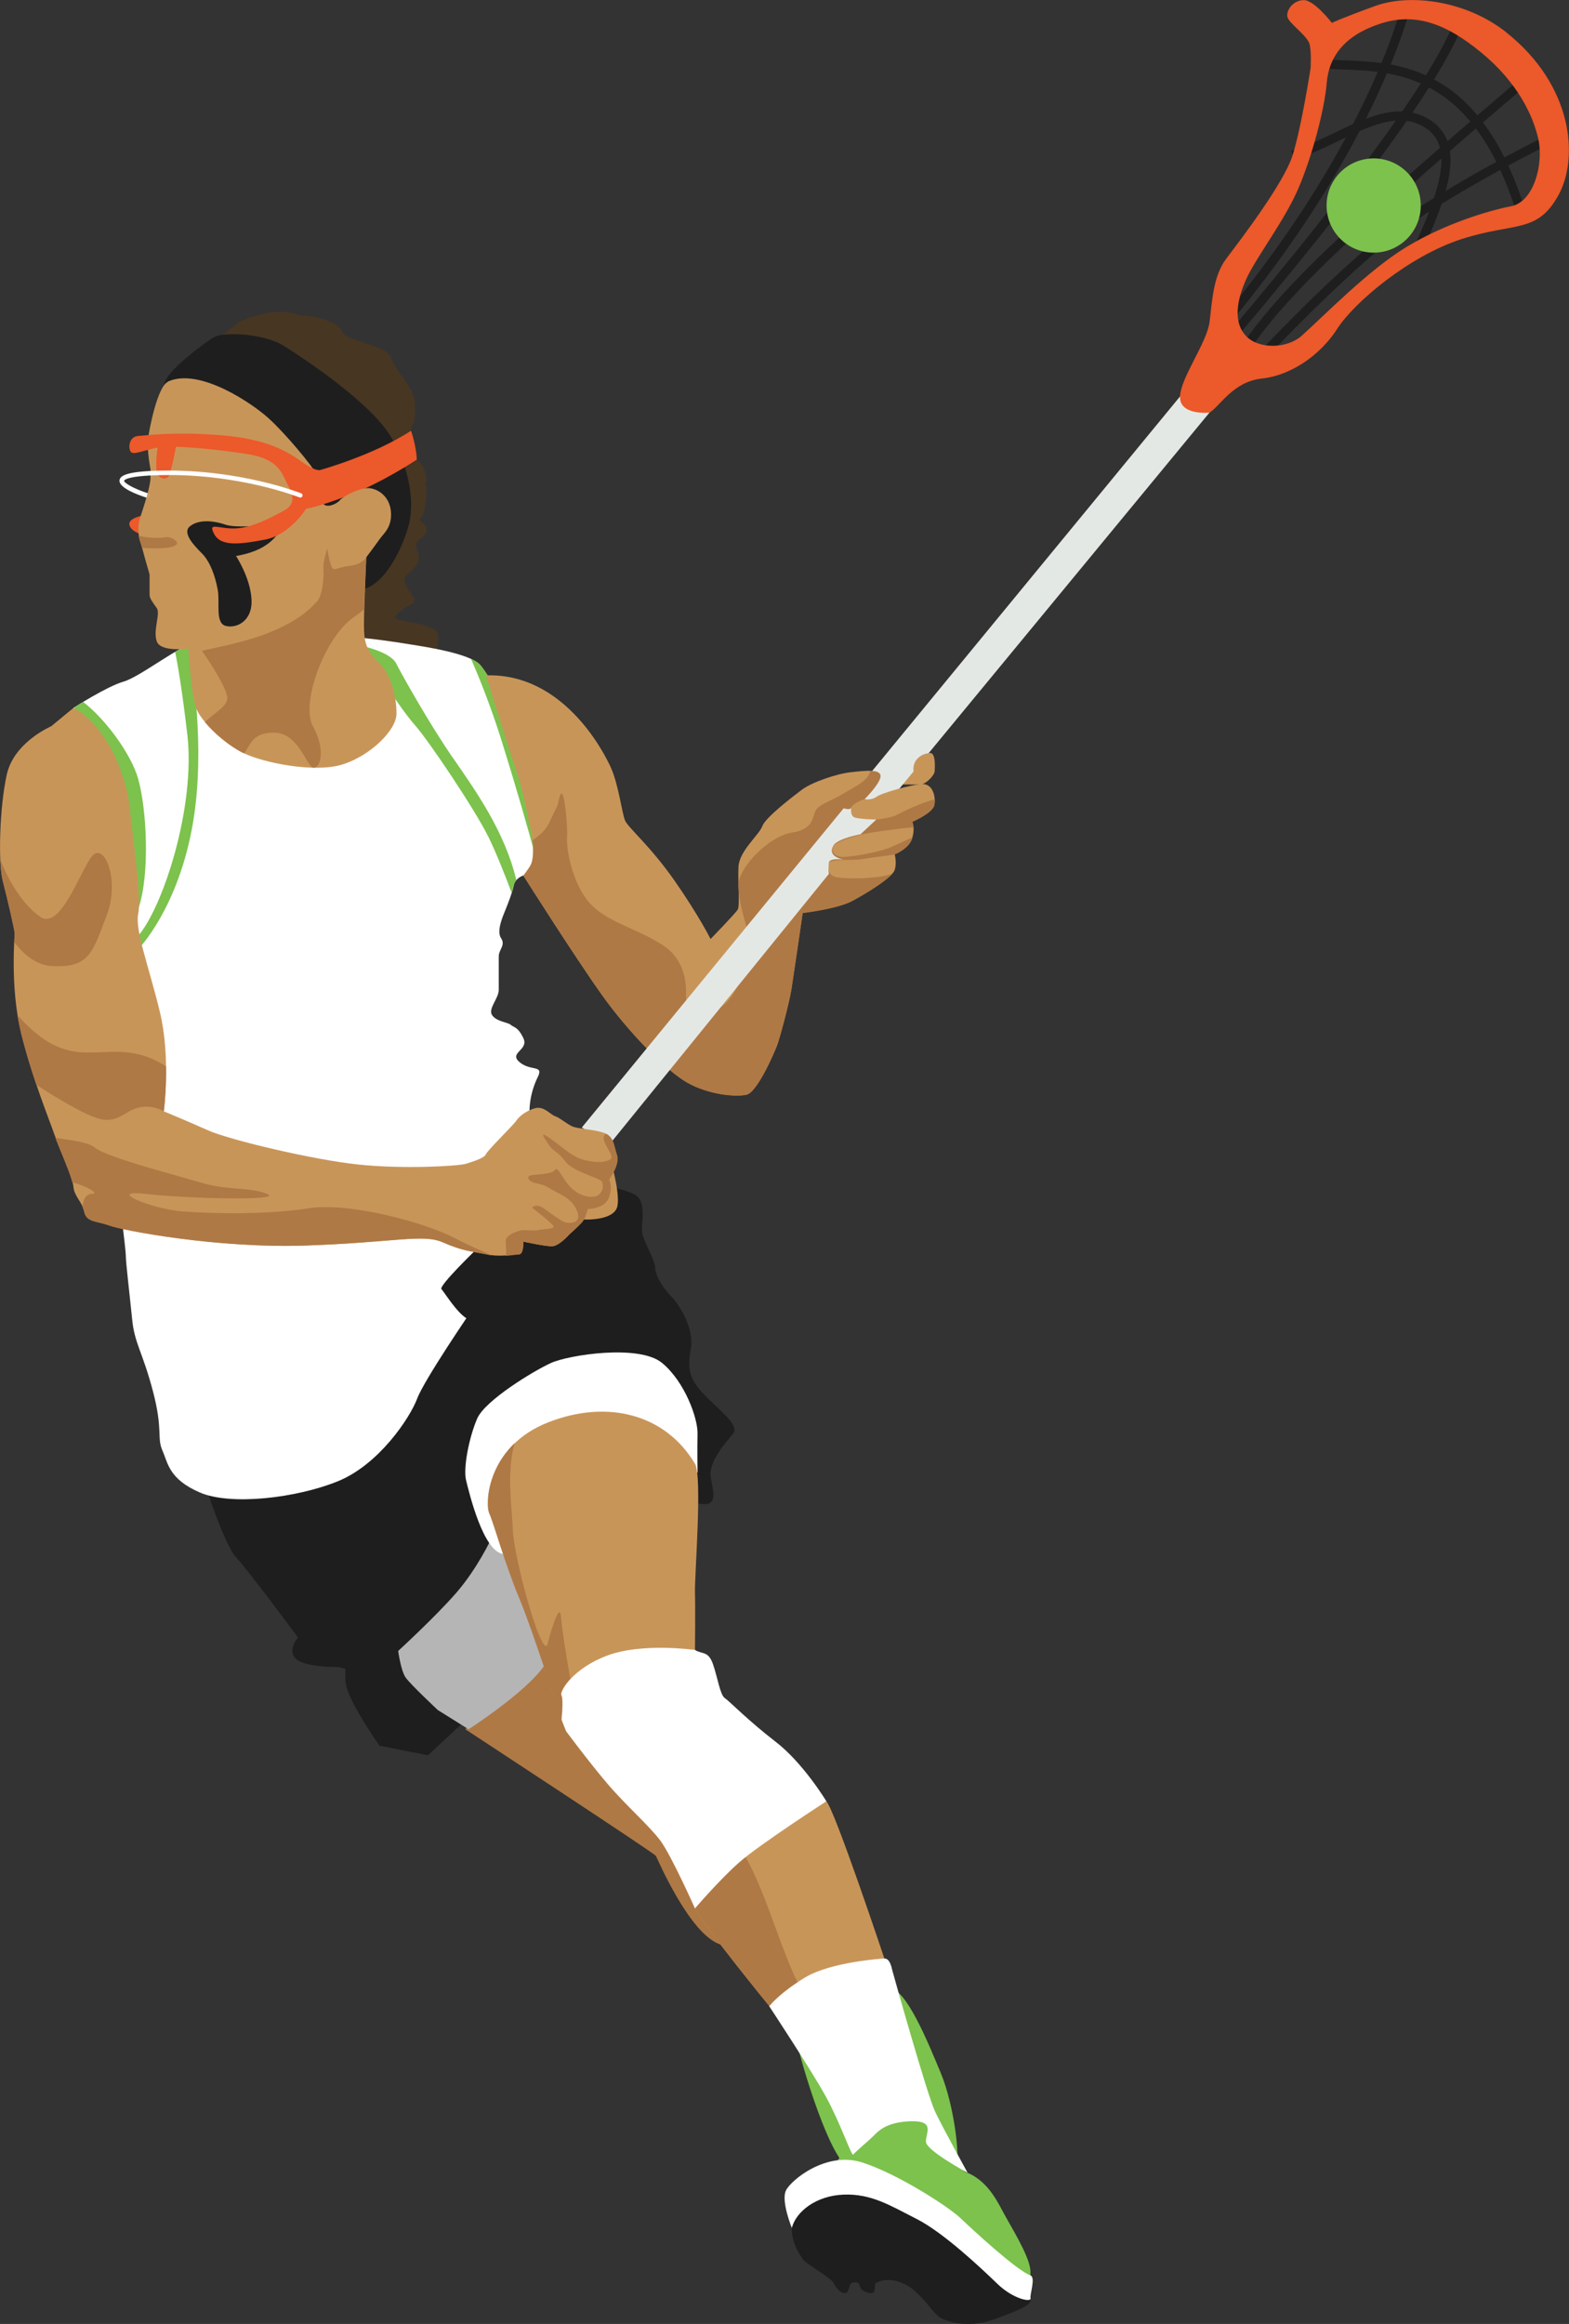 <?xml version="1.0" encoding="UTF-8"?>
<svg id="Layer_2" data-name="Layer 2" xmlns="http://www.w3.org/2000/svg" viewBox="0 0 139.93 207.15">
  <rect x="0" y="0" width="139.93" height="207.15" fill="#333333" stroke="none"/>
  <defs>
    <style>
      .cls-1 {
        fill: #473622;
      }

      .cls-1, .cls-2, .cls-3, .cls-4, .cls-5, .cls-6, .cls-7, .cls-8, .cls-9 {
        stroke-width: 0px;
      }

      .cls-2 {
        fill: #1e1e1e;
      }

      .cls-3 {
        fill: #c89559;
      }

      .cls-4 {
        fill: #af7945;
      }

      .cls-5 {
        fill: #b5b5b6;
      }

      .cls-6 {
        fill: #7cc24d;
      }

      .cls-7 {
        fill: #fff;
      }

      .cls-8 {
        fill: #e4e8e5;
      }

      .cls-9 {
        fill: #ec592a;
      }
    </style>
  </defs>
  <g id="Layer_1-2" data-name="Layer 1">
    <g>
      <g>
        <path class="cls-2" d="M37.4,149.87c-.38.59-1.27,1.7-1.2,1.98s.14,3.11-.35,2.76c-.5-.35-.92-2.76-1.77-3.68-.85-.92-2.97-2.34-4.1-2.34-1.13,0-3.26-.14-3.75-.92-.5-.78.35-1.7.35-1.7,0,0-4.39-5.94-5.52-7.15s-3.18-7.57-3.11-7.78,31.18-26.56,31.18-26.56c0,0,6.26,1.34,7.46,1.99s.5,2.7.71,3.55c.21.85,1.13,2.34,1.13,2.97,0,.64.64,1.77,1.42,2.55.78.78,2.05,2.9,1.77,4.6-.28,1.7-.28,2.55.99,3.96,1.27,1.42,3.43,2.9,2.78,3.68-.65.78-2.1,2.41-2.02,3.68.09,1.27.96,2.97-1.14,2.55-2.1-.42-24.81,15.85-24.81,15.85Z"/>
        <path class="cls-2" d="M58.34,116.75c-2.3-.14-8.56,3.47-11.15,4.46-2.58.99-8.32,5.24-9.24,6.23s1.63.21,1.84,0-3.49,3.4-4.29,4.6-2.36,1.63-2.85,4.67c-.5,3.04-2.26,11.75-1.77,13.59.5,1.84,2.97,5.31,2.97,5.31l4.32.85s22.76-21.17,23.42-22.33,1.63-.95,1.42-2.09.99-3.61,1.34-4.39-.71-.27-1.7-1.83c-.99-1.56-1.7-1.92-1.84-2.7-.14-.78.57-2.69.07-4.25-.5-1.56-1.34-2.05-2.55-2.12Z"/>
        <path class="cls-6" d="M70.89,181.08c.11,1.45,2.88,10.85,4.62,11.98,1.75,1.13,9.23.48,9.71,0,.48-.48-.13-5.43-1.31-8.26-1.18-2.83-3.11-7.6-4.67-7.64s-2.03,0-2.03,0l-6.32,3.92Z"/>
        <path class="cls-4" d="M41.5,154.14s16.85,11.04,16.99,11.28c.14.24,3.01,7.02,5.75,7.9,2.74.88-.37-14.64-.37-14.64l-8.78-6.04-5.82-7.52-7.77,9.03Z"/>
        <path class="cls-5" d="M43.81,137.16s-1.23,2.64-3.11,4.81c-1.89,2.17-5.19,5.19-5.19,5.19,0,0,.24,1.75.66,2.36.42.61,2.88,2.91,2.88,2.91l2.74,1.71s5.95-3.82,7.08-6.23c1.13-2.41-1.89-7.93-1.89-7.93l-3.16-2.83Z"/>
        <path class="cls-2" d="M91.9,204.86c.13.58-.63.9-2.99,1.79-2.36.9-4.15.38-4.95,0s-1.79-2.41-3.4-3.11-2.45,0-2.5,0,.05.8-.28.85-1.04-.19-1.09-.61-.52-.38-.75-.28-.19.94-.61.9-.75-.42-.99-.9-2.45-1.7-2.74-2.12-.99-1.42-.99-2.78c0-1.37,3.73-4.06,3.73-4.06l5.71,1.18,5.71,4.1s5.83,3.63,6.15,5.05Z"/>
        <path class="cls-6" d="M86.3,193.68c1.55.66,2.41,2.05,3.11,3.4.71,1.34,2.34,3.89,2.48,5.24.14,1.34-.78.5-1.84,0-1.06-.5-4.03-3.68-5.1-4.67s-3.89-2.48-5.31-3.11c-1.42-.64-1.7-1.27-3.4-1.7-1.7-.42-1.7,0-1.7,0l3.82-5.94,4.85,1.63s1.59,4.53,3.07,5.17Z"/>
        <path class="cls-7" d="M78.87,174.57c.5,0,.64.78.71,1.06s3.11,11.11,3.82,12.6c.71,1.49,2.9,5.45,2.9,5.45,0,0-3.68-1.98-3.72-2.76s.88-1.91-1.38-1.84-2.97.99-3.33,1.34c-.35.35-1.63,1.42-1.77,1.63s-1.13-2.76-2.41-5.1c-1.27-2.34-5.1-8.14-5.1-8.14l2.9-4.74,7.36.5Z"/>
        <path class="cls-3" d="M73.7,160.56c.78.85,5.17,14.01,5.17,14.01,0,0-4.74.28-7.08,1.7-2.34,1.42-3.18,2.55-3.18,2.55,0,0-6.03-7.4-6.63-8.7-.6-1.31,4.86-8.56,4.86-8.56l6.86-.99Z"/>
        <path class="cls-4" d="M61.98,170.11c.6,1.31,6.63,8.7,6.63,8.7,0,0,.69-.92,2.52-2.13-1.87-3.7-3.68-11.15-5.99-12.77-1.55,2.24-3.54,5.38-3.16,6.2Z"/>
        <path class="cls-7" d="M61.98,147.07c.61.4,1.18.05,1.6,1.25s.64,2.76,1.06,3.04,2.05,1.98,4.53,3.89c2.48,1.91,4.53,5.31,4.53,5.31,0,0-6.02,3.89-7.78,5.45-1.77,1.56-3.94,4.1-3.94,4.1,0,0-2.08-4.67-3.07-6.02-.99-1.34-3.11-3.18-4.74-5.1-1.63-1.91-3.68-4.67-3.68-4.67-.21-.5-.41-1.04-.41-1.04l-.58-5.26,10.66-4.53,1.82,3.56Z"/>
        <path class="cls-7" d="M62.21,131.26s-.03-2.12,0-3.47c.03-1.34-1.11-4.6-3.16-6.3-2.05-1.7-8.35-.71-9.91,0-1.56.71-5.87,3.33-6.58,4.95-.71,1.63-1.27,4.39-.99,5.52.28,1.13,1.52,6.33,3.31,6.56,1.79.23,17.33-7.27,17.33-7.27Z"/>
        <path class="cls-1" d="M19.35,30.41c.39-.55,1.63-1.34,1.77-1.56s2.12-.99,3.61-1.06c1.49-.07,1.27.28,2.48.35s2.34.49,2.97.95-.14.68,1.84,1.31c1.98.64,2.62.85,2.9,1.56.28.71.5.96,1.06,1.75s.92,1.43.99,1.93.07,1.34,0,1.77-.48.57-.31,1.77c.17,1.2.31,1.72.73,1.99.42.27.71,1.41.64,1.69l-.07.28s.09.35.08.92-.22,2.05-.58,2.19.73.42.58,1.06-.86.78-.93,1.2.57,1.06,0,1.91c-.57.85-1.34.78-.92,1.7.42.92,1.22,1.42.47,1.77-.75.35-1.67,1.06-1.32,1.27s1.75.28,2.72.64c.96.35,1.03.64,1.03.99,0,.35-.28,1.84-.28,1.84h-9.59s-12.84-16-12.84-16l2.97-12.24Z"/>
        <path class="cls-7" d="M31.38,56.81c1.12,0,3.98.42,5.28.64,1.3.21,5.12.78,6.11,1.77s4.18,7.31,4.39,7.9c.21.59,1.77,9.44,1.7,9.72s-2.19,1.2-2.19,1.2c0,0-.71.21-.85.88-.14.67-.47,1.5-.73,2.15s-.83,1.92-.4,2.56c.42.64-.21.99-.21,1.63v2.97c0,.78-.98,1.68-.59,2.26s1.44.64,1.66.86.64.14,1.13,1.2c.5,1.06-1.34,1.27-.35,2.12.99.85,2.19.21,1.63,1.34-.57,1.13-.99,2.9-.57,4.46.42,1.56-5.24,16.21-5.24,16.21,0,0-4.32,6.3-4.95,8-.64,1.7-3.4,5.87-7.08,7.36-3.68,1.49-9.55,2.19-12.31.99-2.76-1.2-2.83-2.62-3.33-3.75-.5-1.13.07-1.84-.85-5.31-.92-3.47-1.63-4.23-1.84-6.33-.21-2.1-.57-5.1-.57-5.72s-.78-6.64-.78-6.64l-3.89-42.18s2.97-1.91,4.46-2.34c1.49-.42,5.24-3.4,6.44-3.47s13.94-.5,13.94-.5Z"/>
        <path class="cls-6" d="M12.32,81.08c1.11-3.26.73-9.12,0-11.67-.63-2.21-2.92-5.32-4.9-6.84-.38.23-.66.41-.8.49l.73,8.98h0s3.85,12.31,4.96,9.05Z"/>
        <path class="cls-6" d="M12.32,83.42v1.2s3.63-3.68,4.91-11.39c1.11-6.72-.11-13.97-.44-15.73-.34.14-.73.36-1.17.61.24,1.17.63,3.46,1.09,7.4.73,6.37-2.14,15.29-4.38,17.9Z"/>
        <path class="cls-6" d="M40.4,67.57c-2.05-2.97-4.49-7.29-5.06-8.42-.57-1.13-3.4-1.65-3.4-1.65l1.2,1.65s2.6,4.07,3.86,5.48c1.26,1.42,5.41,7.61,6.58,10.01.76,1.56,1.57,3.66,2.05,4.94.07-.23.14-.45.18-.66.04-.19.13-.35.24-.47h0c-1.04-4.34-3.6-7.92-5.65-10.89Z"/>
        <path class="cls-6" d="M47.66,76.03c.19.75.38-1.23.54-3.49-.43-2.46-.92-5.11-1.03-5.42-.21-.59-3.4-6.91-4.39-7.9-.18-.18-.44-.34-.77-.49.49,1.12,1.7,4,2.71,7.25,1.31,4.18,2.55,8.49,2.94,10.05Z"/>
        <path class="cls-2" d="M42.55,111.3s-3.46,3.33-3.18,3.61,1.98,3.11,2.83,2.69c.85-.42,5.73-7.57,5.73-7.57l-5.39,1.27Z"/>
        <path class="cls-3" d="M51.5,108.68c.97.08,3.33.08,3.57-1.2.23-1.27-.64-4.16-.64-4.16l-2.93,5.36Z"/>
        <path class="cls-2" d="M110.32,28.04l-.63-.51C121.94,12.59,124.87.92,124.9.81l.79.19c-.03.12-3,11.95-15.37,27.04Z"/>
        <path class="cls-2" d="M110.32,30.05l-.62-.52c11.53-13.65,18.49-23.31,20.12-27.95l.76.27c-1.69,4.79-8.5,14.28-20.27,28.2Z"/>
        <path class="cls-2" d="M110.74,32.47l-.75-.3c.06-.15,1.57-3.86,10.5-11.95,8.87-8.03,15.52-13.54,15.58-13.6l.52.62c-.07.05-6.7,5.56-15.56,13.58-8.74,7.91-10.28,11.61-10.29,11.64Z"/>
        <path class="cls-2" d="M112.29,32.6l-.6-.55c.09-.1,9.31-10.12,15.56-14.01,6.23-3.87,11.13-6.16,11.18-6.19l.34.73s-4.91,2.29-11.09,6.14c-6.16,3.83-15.3,13.77-15.39,13.87Z"/>
        <path class="cls-2" d="M127.08,21.83l-.74-.34c2.01-4.39,2.6-6.97,1.97-8.65-.29-.78-.87-1.36-1.77-1.76-2.1-.95-4.55.23-7.14,1.47-1.31.63-2.65,1.28-4,1.66l-.22-.78c1.28-.37,2.6-1,3.87-1.61,2.64-1.27,5.38-2.58,7.83-1.48,1.09.49,1.83,1.24,2.2,2.22.71,1.89.11,4.66-1.99,9.27Z"/>
        <path class="cls-2" d="M135.1,18.51c-3.86-11.88-10.68-12.14-15.2-12.31-.58-.02-1.12-.04-1.62-.09l.07-.81c.48.04,1.01.06,1.58.08,4.74.18,11.9.45,15.94,12.87l-.77.25Z"/>
        <path class="cls-3" d="M82.82,67.14c.65-.22.56,1.18.54,1.59s-.79,1.13-1.17,1.18-2.48,0-2.48,0c0,0,.72-1.97,3.1-2.76Z"/>
        <path class="cls-8" d="M80.2,70.31l27.68-33.55s-.42-1.13-1.46-1.42-1.18,0-1.18,0l-27.89,33.91-1.1,2.39,1.01.59,2.94-1.93Z"/>
        <path class="cls-9" d="M14.16,45.82c-1.42,0-2.76.36-2.62.97.14.61,1.27,1.12,2.62.92s0-1.88,0-1.88Z"/>
        <path class="cls-2" d="M14.66,34.29c-.05-1.04,3.56-3.73,4.41-4.23s4.46-.35,6.26.78c1.8,1.13,7.68,5.02,9.52,8.07,1.84,3.04,2.05,6.09,1.63,7.78s-1.98,5.45-4.25,5.87c-2.26.42-17.57-18.28-17.57-18.28Z"/>
        <path class="cls-3" d="M14.96,34.02c2.79-1.29,7.5,1.91,8.99,3.26,1.49,1.34,3.96,4.32,4.25,4.95s.28,2.48.71,2.76,1.2-.14,1.42-.42c.21-.28,1.7-1.06,2.48-1.06s1.91.64,2.05,2.05c.14,1.42-.64,1.98-.99,2.48s-1.2,1.63-1.2,1.63c0,0-.21,4.6-.21,5.94,0,1.34.07,2.26,1.27,3.4,1.2,1.13,1.63,3.11,1.63,4.6s-2.34,3.75-4.81,4.53c-2.48.78-7.01-.14-8.78-.99-1.77-.85-3.75-2.76-4.25-3.96-.5-1.2-.71-5.38-.71-5.38,0,0-2.48.35-2.83-.64-.35-.99.35-2.48,0-2.97-.35-.5-.64-.85-.64-1.2,0-.35,0-1.79,0-1.79l-.42-1.47s-.28-1.06-.42-1.49-.28-1.27,0-2.12c.28-.85.92-2.76.92-3.54v-.78h0s-.35-1.77-.21-2.76c.14-.99.85-4.6,1.77-5.02Z"/>
        <path class="cls-4" d="M27.91,64.74c-1.13-2.05,1.06-7.93,3.61-9.7.32-.22.63-.46.95-.72.06-1.87.19-4.66.19-4.66,0,0-.28.64-1.49.78-1.2.14-1.42.57-1.63,0-.21-.57-.35-1.56-.35-1.56,0,0-.42,1.28-.35,1.84.07.56-.07,2.4-.57,2.9-.5.5-1.34,1.49-3.75,2.55-2.41,1.06-5.34,1.55-6.51,1.84,0,0,2.19,3.11,2.26,4.18.05.8-1.36,1.47-1.99,2.18.86,1.04,2.22,2.17,3.47,2.78.5-.42.57-1.91,2.76-1.84,2.17.07,2.83,3.07,3.45,3.12.02,0,.03,0,.05,0,.61-.06,1.02-1.66-.1-3.69Z"/>
        <path class="cls-2" d="M25.33,46.6c-.6,1.37-1.63,2.5-4.28,2.96,0,0,1.27,1.91,1.38,3.86.11,1.95-1.34,2.62-2.3,2.37s-.5-2.04-.71-3.21c-.21-1.17-.67-2.52-1.42-3.26-.74-.74-1.77-1.84-1.06-2.41s1.91-.57,3.18-.14c1.27.42,5.2-.16,5.2-.16Z"/>
        <path class="cls-9" d="M36.66,38.41s.46,1.27.51,2.56c0,0-3.06,2.04-6.04,3.17-2.97,1.13-3.82,1.2-3.82,1.2,0,0-1.45,2.34-3.68,2.76-2.23.42-3.93.64-4.53-.5-.6-1.13.39-.43,1.92-.5,1.52-.07,3.25-1.02,4.31-1.59,1.06-.57.82-1.38.33-2.3s-.72-2.26-3.51-2.72c-2.8-.46-6.32-.74-7.49-.67-1.17.07-2.53.71-2.9.53-.37-.18-.34-1.43.56-1.49s3.17-.39,7.31-.07c4.14.32,5.98,1.44,7.25,2.35,1.27.91,1.66.76,1.66.76,0,0,4.76-1.31,8.11-3.5Z"/>
        <path class="cls-3" d="M31.13,44.15c.49-.19.99-.4,1.47-.63-.64.08-1.57.52-2.03.83.18-.07.36-.13.56-.21Z"/>
        <path class="cls-9" d="M15.69,39.83s-.42,2.31-.66,2.64-1.04.28-1.09-.75c-.05-1.04.19-2.24.19-2.24,0,0,1.68-.28,1.56.36Z"/>
        <path class="cls-7" d="M13.1,44.35s-.04,0-.06,0c-.75-.24-2.48-.87-2.38-1.55.06-.38.54-.79,3.71-.85,7.04-.14,12.43,2,12.49,2.02.1.04.15.16.11.26-.04.1-.16.15-.26.11-.05-.02-5.38-2.14-12.33-1.99-3.21.06-3.31.48-3.31.5-.03.19.88.72,2.1,1.11.11.03.17.15.13.25-.03.09-.11.14-.19.14Z"/>
        <path class="cls-3" d="M13.3,44.21c.03-.11-.02-.22-.13-.25,0,0,0,0,0,0-.03.13-.07.26-.11.39.02,0,.04,0,.05,0,.09,0,.17-.05.19-.14Z"/>
        <path class="cls-3" d="M43.34,60.21s1.91,6.18,2.62,8.22c.71,2.04,1.13,4.45,1.42,5.79.28,1.34.14,2.41,0,2.76-.14.35-.71,1.06-.71,1.06,0,0,4.53,7.15,6.94,10.54,2.41,3.4,5.8,6.86,7.71,7.93,1.91,1.06,4.25,1.27,5.24,1.06.99-.21,2.55-3.89,2.76-4.46s1.06-3.68,1.27-5.02c.21-1.34.99-6.72.99-6.72,0,0,3.04-.35,4.39-1.06,1.34-.71,3.61-2.12,3.82-2.76s0-1.42,0-1.42c0,0,1.27-.5,1.56-1.42s0-1.49,0-1.49c0,0,1.84-.78,1.98-1.49.14-.71-.14-1.91-1.13-1.84-.99.07-3.54.78-4.03,1.13s-1.06.21-1.06.21c0,0,1.42-1.42,1.42-2.05s-1.27-.5-2.62-.35c-1.34.14-3.54.92-4.39,1.56-.85.64-3.26,2.48-3.54,3.26-.28.78-2.05,2.19-2.12,3.61-.07,1.42.14,3.47-.07,3.82s-2.42,2.62-2.42,2.62c0,0-1.02-2.05-3.19-5.17-2.17-3.11-4.15-4.74-4.43-5.38s-.57-3.16-1.27-4.73c-.71-1.57-4.32-8.43-11.11-8.22Z"/>
        <path class="cls-4" d="M83.33,71.74c.03-.14.04-.31.03-.48-1.1.22-3.16,1.24-3.43,1.4-.35.21-3.26.85-3.96,0-.71-.85,1.13-1.42,1.13-1.42,0,0,1.42-1.42,1.42-2.05,0-.34-.36-.46-.9-.47-.24.92-1.27,1.32-2.36,1.99-1.2.74-2.26.96-2.55,1.6s-.21,1.63-2.12,1.91c-1.91.28-4.74,3.04-4.74,4.71,0,1.66.92,4.14.99,4.78.07.64-.57,5.31-3.11,6.37-2.55,1.06-2.55-.71-2.55-1.27s.21-3.11-2.12-4.6c-2.34-1.49-4.81-1.98-6.37-3.61-1.56-1.63-2.19-4.74-2.12-5.94.07-1.2-.21-3.61-.42-3.89-.21-.28-.42.99-.42.99l-.78,1.63c-.3.62-.87,1.12-1.45,1.5.13,1.03.01,1.82-.11,2.11-.14.35-.71,1.06-.71,1.06,0,0,4.53,7.15,6.94,10.54,2.41,3.4,5.8,6.86,7.71,7.93,1.91,1.06,4.25,1.27,5.24,1.06.99-.21,2.55-3.89,2.76-4.46.21-.57,1.06-3.68,1.27-5.02.21-1.34.99-6.72.99-6.72,0,0,3.04-.35,4.39-1.06,1.16-.61,3.01-1.75,3.62-2.46-1.38.52-4.11.46-4.9.34-.92-.14-.85-.85-.78-1.27.07-.42,2.05-.21,2.9-.35.85-.14,2.97-.42,2.97-.42,0,0,1.27-.5,1.56-1.42.01-.04.02-.07.02-.1-.57.22-1.25.57-1.79.81-1.13.5-3.26.85-4.25.92-.99.07-1.27-.64-.99-.99.28-.35,1.34-.71,2.41-.99.88-.23,3.76-.57,4.71-.67-.03-.29-.11-.46-.11-.46,0,0,1.84-.78,1.98-1.49Z"/>
        <path class="cls-8" d="M75.24,72.05s.52.16.63,0-.15.67.4.83,1.88.17,1.88.17l-1.4,1.31s-2.03.38-2.41.99-.05,1.08.9,1.27c0,0-1.29-.18-1.32.29s-.05.52,0,.99l-19.34,23.83s-1.93-.75-2.31-.99l-.38-.24,23.35-28.45Z"/>
        <path class="cls-3" d="M82.82,67.14c-.69.05-1.66.71-1.27,1.94.39,1.23,1.27-1.94,1.27-1.94Z"/>
        <path class="cls-9" d="M134.35,2.89c-3.58-2.84-8.59-3.49-11.7-2.36-3.11,1.13-3.87,1.51-3.87,1.51,0,0-1.6-2.09-2.55-2.03-.94.05-1.51.9-1.42,1.47.09.57,1.79,1.7,1.98,2.45.19.75.09,2.17.09,2.17,0,0-.8,5.19-1.6,7.74s-4.81,7.74-5.94,9.25c-1.13,1.51-1.23,3.68-1.46,5.57s-2.59,5-2.64,6.7c-.05,1.7,2.64,1.42,2.64,1.42.99-.66,2.12-2.77,4.67-3.04,2.55-.27,5.19-2.06,6.7-4.42,1.51-2.36,6.42-6.51,11.13-8.02,4.72-1.51,6.7-.47,8.59-3.87,1.89-3.4,1.27-9.86-4.62-14.53ZM134.73,18.39c-2.08.41-5.94,1.58-9.34,3.65-3.4,2.08-7.27,6.07-9.29,7.88-1.32,1.18-3.87,1.23-5,0-1.13-1.23-.8-3.16.05-5.05.85-1.89,3.4-5.19,4.62-8.02,1.23-2.83,2.36-7.08,2.55-9.44.19-2.36,1.6-4.25,4.72-5.28,3.11-1.04,5.85-.09,9.06,2.55,3.21,2.64,4.62,5.57,5.1,7.74.47,2.17-.38,5.57-2.45,5.97Z"/>
        <circle class="cls-6" cx="122.51" cy="18.32" r="4.2"/>
        <path class="cls-3" d="M6.54,63.11l-1.98,1.63s-3.33,1.42-3.96,4.32c-.64,2.9-.78,7.86-.35,9.48s1.06,4.41,1.06,4.65c0,.23-.42,4.83.57,8.87.99,4.03,2.48,7.64,2.97,9.06.5,1.42,1.63,3.82,1.7,4.67s.78,1.34.99,2.26,1.13.78,2.26,1.2,9.62,2.05,17.55,1.77c7.93-.28,10.4-1.06,12.17-.28,1.77.78,2.48.78,3.82,1.06s2.41,0,2.9,0,.42-1.13.42-1.13c0,0,1.91.42,2.55.42s1.56-1.06,1.56-1.06c0,0,.73-.64,1.11-1.06.38-.42.52-1.2.52-1.2,0,0,1.56,0,1.91-1.06.35-1.06,0-1.56,0-1.56,0,0,.99-1.34.71-2.19-.28-.85-.28-1.56-.99-1.91s-2.48-.42-2.97-.64c-.5-.21-1.13-.78-1.56-.92-.42-.14-.99-.92-1.77-.71s-1.42.71-1.7,1.13-2.55,2.62-2.69,2.97c-.14.35-1.13.64-1.77.85s-5.59.5-9.62.07c-4.03-.42-11.46-2.19-13.38-3.04-1.91-.85-3.96-1.7-3.96-1.7,0,0,.64-4.74-.35-8.85-.99-4.1-2.24-7.29-1.93-8.78.3-1.49-.54-7.07-.76-9.41-.21-2.34-1.7-7.08-5.02-8.92Z"/>
        <path class="cls-4" d="M4.65,86.11c3.43.21,3.66-1.42,4.87-4.53,1.2-3.11-.21-6.51-1.27-5.31-1.06,1.2-2.83,6.72-4.67,5.45-1.32-.91-2.71-2.88-3.55-5.12.03.82.11,1.5.22,1.94.42,1.63,1.06,4.41,1.06,4.65,0,.05-.02.34-.04.79.84,1.11,1.96,2.05,3.39,2.14Z"/>
        <path class="cls-4" d="M11.5,99.08c1.63-.97,3.11-.02,3.11-.02,0,0,.23-1.73.2-4-3.07-2.05-5.74-.99-7.98-1.3-2.2-.31-3.71-1.56-5.27-3.26.08.52.19,1.05.31,1.56.41,1.66.9,3.24,1.37,4.63.94.63,2,1.28,3.09,1.88,3.02,1.68,3.54,1.49,5.17.51Z"/>
        <path class="cls-4" d="M27.53,107.7c-3.63.57-8.4.5-11.23.28-2.83-.21-6.94-1.98-3.33-1.56,3.61.42,12.46.64,10.85,0-1.6-.64-3.42-.28-5.83-.99-2.41-.71-8.42-2.26-9.48-3.11-.7-.56-2.26-.69-3.57-.9.46,1.24,1.27,3.01,1.51,3.98,1.2.29,2.53,1.02,1.71,1.02-.51,0-.77.53-.79,1.21.06.13.11.27.14.42.21.92,1.13.78,2.26,1.2,1.13.42,9.62,2.05,17.55,1.77,7.93-.28,10.4-1.06,12.17-.28,1.77.78,2.48.78,3.82,1.06.19.04.36.07.54.09-.73-.33-1.85-.78-3.23-1.5-2.69-1.42-9.48-3.26-13.12-2.69Z"/>
        <path class="cls-4" d="M46.67,110.67s1.91.42,2.55.42,1.56-1.06,1.56-1.06c0,0,.73-.64,1.11-1.06.38-.42.52-1.2.52-1.2,0,0,1.56,0,1.91-1.06.35-1.06,0-1.56,0-1.56,0,0,.99-1.34.71-2.19-.28-.84-.28-1.55-.98-1.9-.79.45.89,1.96.39,2.27-.59.37-1.6.29-2.55,0-.94-.29-1.84-1.17-2.88-1.9s-.42.07-.05.64c.38.57.8.57,1.46,1.46.66.9,2.93,1.42,3.21,1.75.28.33.14,1.32-.71,1.39-.85.07-1.7-.4-2.26-1.1-.57-.71-.94-1.65-1.18-1.27s-1.79.38-2.17.47-.19.52.33.66c.52.14.85.14,1.51.57.66.42,1.84.75,2.31,1.93.47,1.18-.66,1.09-.99,1.04-.33-.05-1.32-.8-1.98-1.27-.66-.47-1.13-.09-.99,0,.14.09,1.6,1.23,1.84,1.56.24.33-.99.28-1.32.38s-.99,0-1.34,0-1.58.42-1.58.94c0,.42.06.66.03,1.36.49-.04.88-.11,1.12-.11.5,0,.42-1.13.42-1.13Z"/>
        <path class="cls-3" d="M61.98,130.46c.68,1.13-.05,10.07,0,11.51.04,1.37,0,5.1,0,5.1,0,0-4.62-.66-7.74.47-3.11,1.13-4.36,3.21-4.16,3.59s0,2.17,0,2.17c0,0-2.54-7.93-3.76-10.85-1.23-2.93-2.21-6.51-2.66-7.55-.45-1.04-.07-6.04,5.21-8.11,5.28-2.08,10.47-.75,13.11,3.68Z"/>
        <path class="cls-7" d="M91.88,202.81c.52.17-.05,1.67.03,2.05s-1.52.09-2.94-1.27c-1.42-1.37-4.81-4.58-7.22-5.8-2.41-1.23-4.06-2.26-6.51-2.17-2.45.09-4.25,1.51-4.62,2.97,0,0-.99-2.41-.52-3.35.47-.94,3.59-3.49,6.75-2.5,3.16.99,7.74,3.96,8.78,4.95,1.04.99,5.07,4.72,6.26,5.12Z"/>
        <path class="cls-4" d="M48.86,146.5c-.46,1.73-3.02-7.55-3.12-10.1-.06-1.74-.59-5.17.16-7.77-1.68,1.61-2.28,3.58-2.38,4.92,0,0,0,.02,0,.03,0,.11-.01.22-.01.32h0c0,.11,0,.2,0,.3,0,.02,0,.03,0,.05,0,.08.01.16.02.23,0,0,0,.01,0,.02.01.07.02.14.04.2,0,.01,0,.03.01.04.02.06.03.11.05.15,0,0,0,0,0,0,.23.52.58,1.67,1.04,3.07.06.17.12.35.18.53.1.32.21.64.33.97.08.24.16.47.25.71.27.76.56,1.54.87,2.27,1.23,2.93,3.76,10.85,3.76,10.85,0,0,.15-1.33.06-1.94-.02-.12-.05-.2-.06-.23-.01-.02-.02-.05-.02-.09,0-.02,0-.05,0-.07,0-.02,0-.03,0-.05,0-.05.03-.1.05-.15,0,0,0,0,0,0,.11-.28.36-.68.77-1.11-.38-2.24-.75-4.45-.81-5.41-.08-1.51-.76.54-1.21,2.26Z"/>
      </g>
      <path class="cls-4" d="M15.7,48.23c-.28-.28-.67-.42-1.04-.33-.38.09-1.6.05-2.29-.15.03.2.07.37.12.5.05.14.11.36.18.58.3.04.71.05,1.28.05,1.69,0,2.04-.38,1.76-.66Z"/>
    </g>
  </g>
</svg>